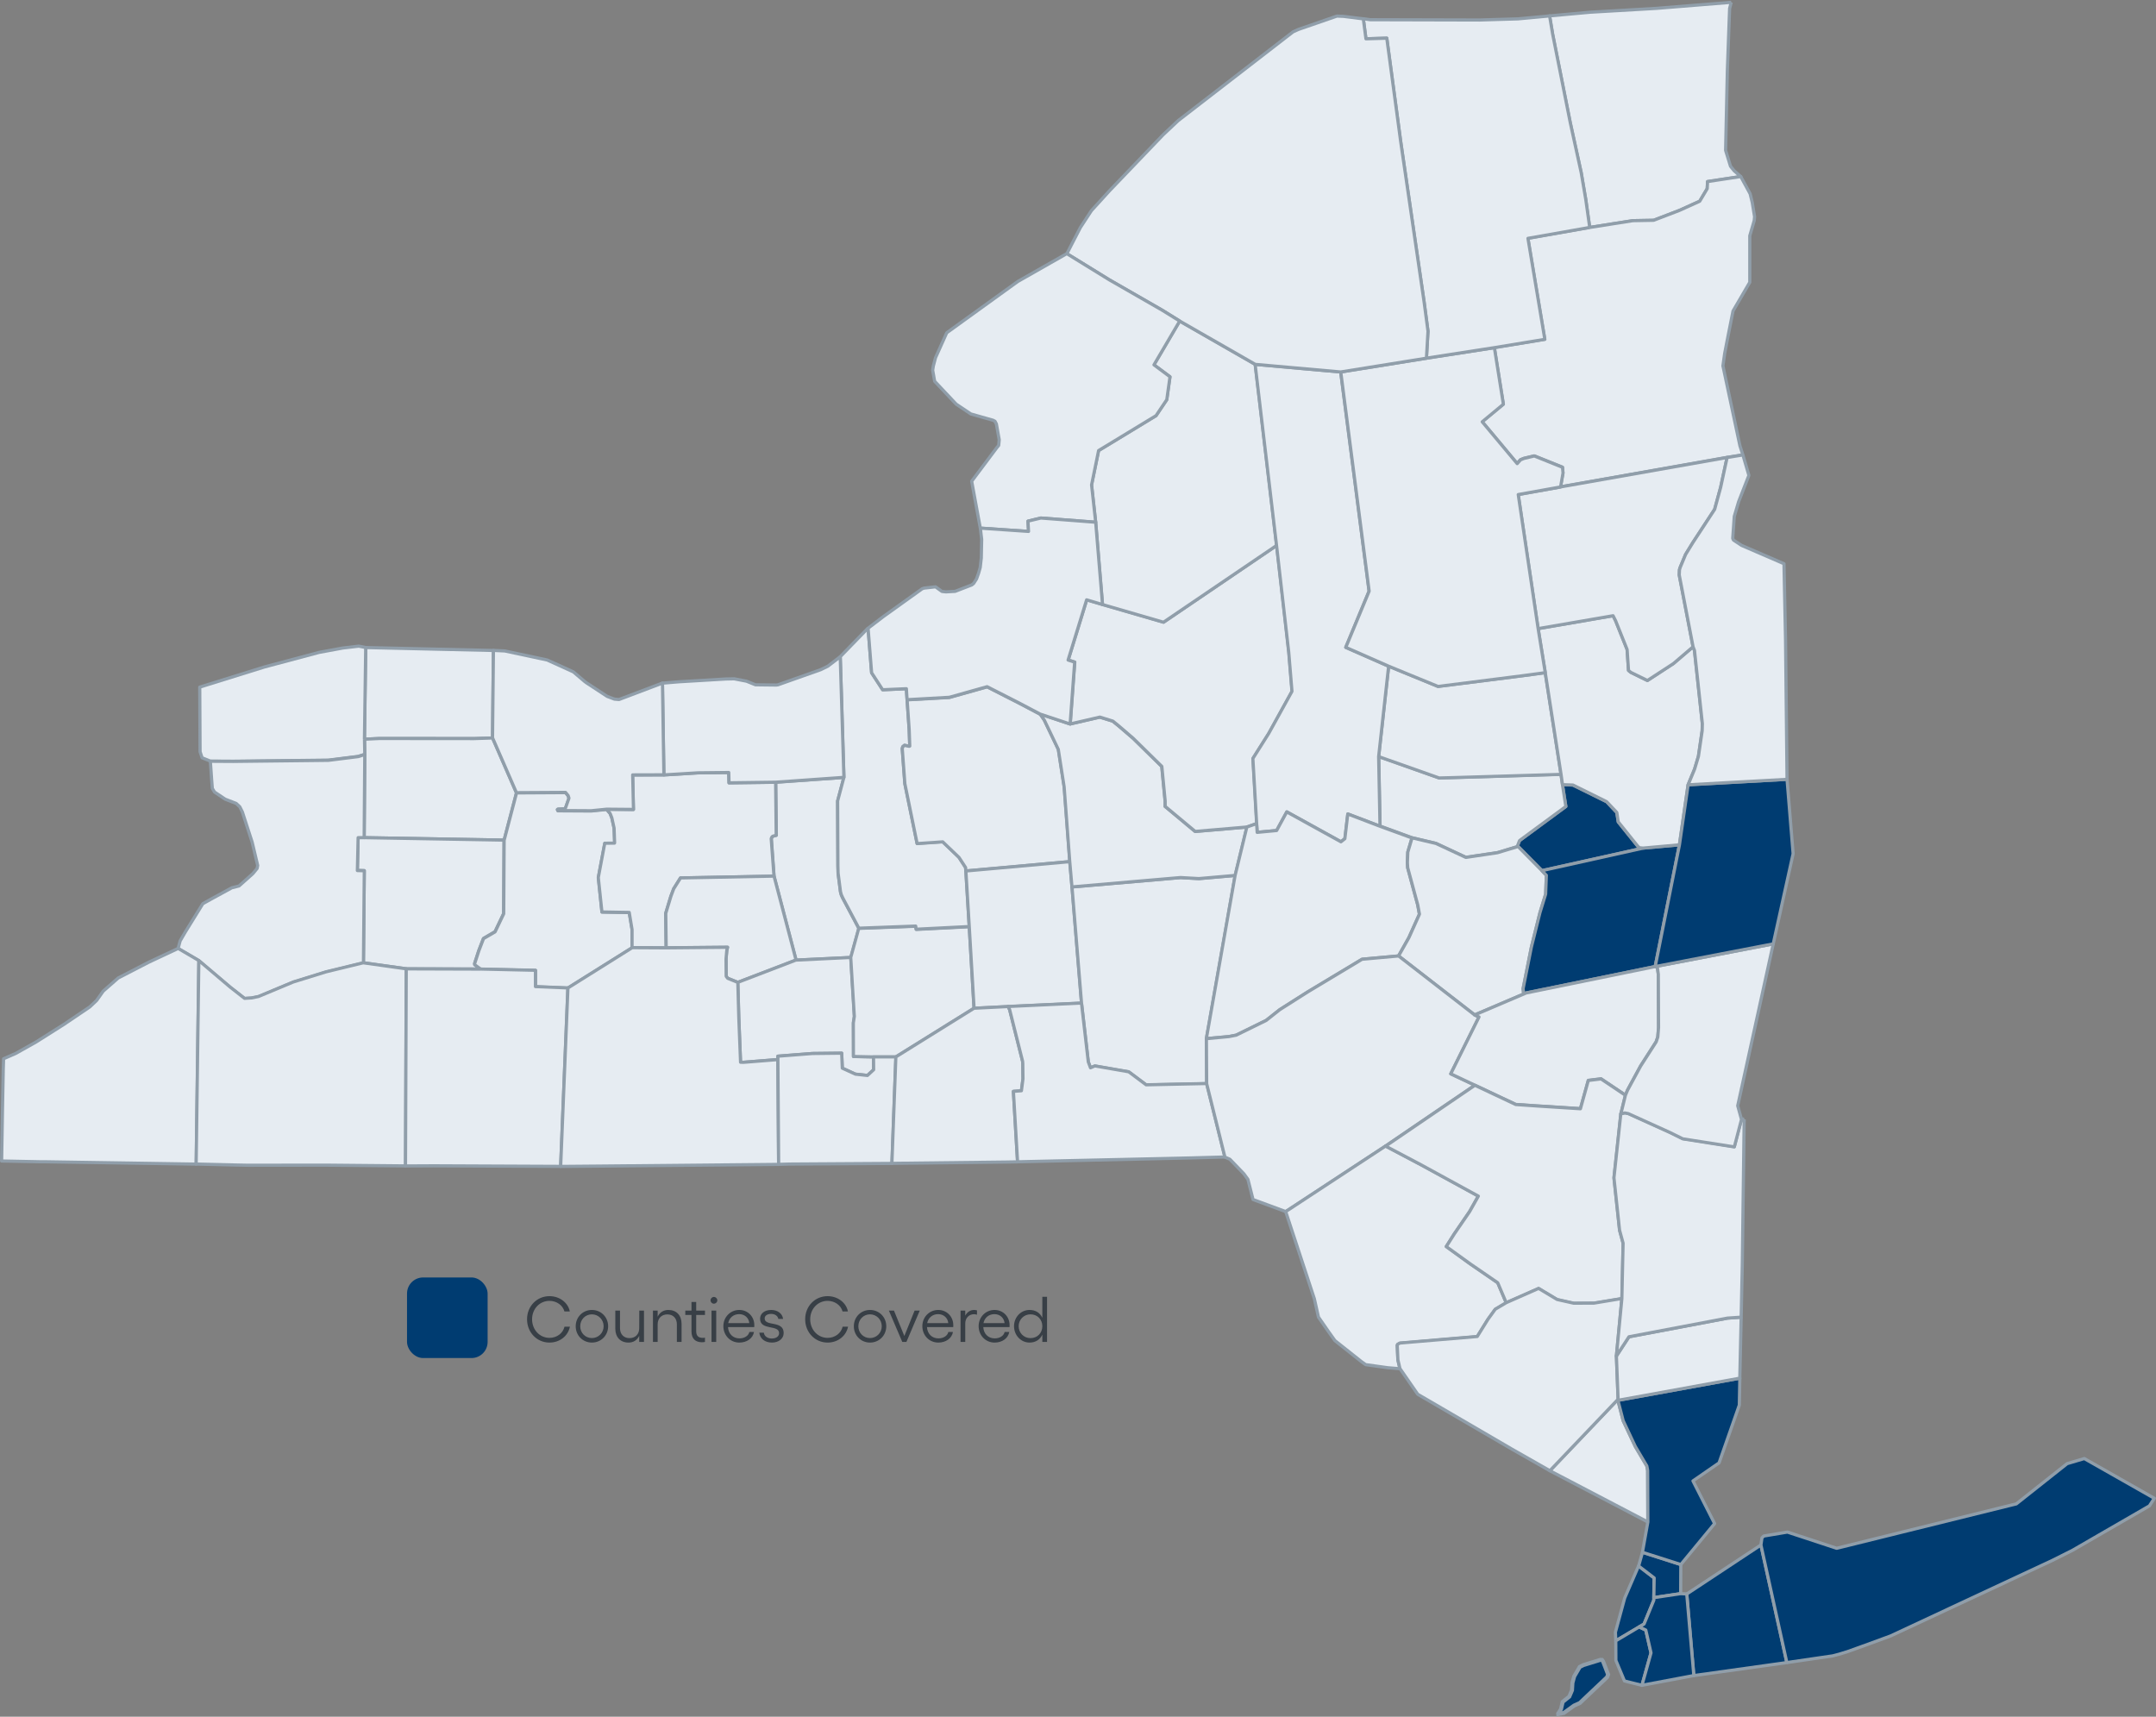 <svg width="535" height="426" viewBox="0 0 535 426" fill="none" xmlns="http://www.w3.org/2000/svg">
<rect x="0" y="0" width="535" height="426" fill="#808080" stroke="none"/>
<g clip-path="url(#clip0_3341_5115)">
<path d="M429.592 0.575L429.194 2.12L428.632 17.575L428.2 37.301L429.416 41.256L430.306 42.356L431.955 43.807L423.718 45.059L423.637 46.814L421.776 49.938L416.722 52.219L410.345 54.664L405.186 54.758L394.468 56.443L393.486 49.481L392.351 42.824L389.66 30.527L385.284 8.543L384.512 3.945L394.574 3.032L411.047 2.073L429.58 0.575" fill="#E6ECF2"/>
<path d="M429.592 0.575L429.194 2.12L428.632 17.575L428.2 37.301L429.416 41.256L430.305 42.356L431.955 43.807L423.718 45.059L423.637 46.814L421.776 49.938L416.722 52.219L410.345 54.664L405.186 54.758L394.468 56.443L393.486 49.481L392.351 42.824L389.66 30.527L385.284 8.543L384.512 3.945L394.574 3.032L411.047 2.073L429.58 0.575" stroke="#909EAA" stroke-width="0.79" stroke-linejoin="round"/>
<path d="M394.468 56.443L405.186 54.758L410.345 54.664L416.722 52.219L421.776 49.937L423.637 46.813L423.718 45.059L431.955 43.807L434.284 48.077L434.81 50.242L435.372 53.67L435.395 53.717L435.301 54.734L434.202 58.502V70.05L430.036 77.187L428.539 84.745L427.966 87.728L427.533 90.805L427.615 91.156L431.756 110.637L432.482 112.872L428.551 113.504L387.226 120.804L387.835 117.341L387.706 115.925L380.709 113.117L378.147 113.726L377.281 114.077L376.462 115.013L367.781 104.635L373.034 100.283L370.799 86.243L383.318 84.183L379.13 59.122L394.445 56.419" fill="#E6ECF2"/>
<path d="M394.468 56.443L405.186 54.758L410.345 54.664L416.722 52.219L421.776 49.937L423.637 46.813L423.718 45.059L431.955 43.807L434.284 48.077L434.81 50.242L435.372 53.67L435.395 53.717L435.301 54.734L434.202 58.502V70.05L430.036 77.187L428.539 84.745L427.966 87.728L427.533 90.805L427.615 91.156L431.756 110.637L432.482 112.872L428.551 113.504L387.226 120.804L387.835 117.341L387.706 115.925L380.709 113.117L378.147 113.726L377.281 114.077L376.462 115.013L367.781 104.635L373.034 100.283L370.799 86.243L383.318 84.183L379.13 59.122L394.445 56.419" stroke="#909EAA" stroke-width="0.79" stroke-linejoin="round"/>
<path d="M122.221 183.13L117.67 183.282L94.153 183.259L90.444 183.435L90.76 160.69L122.443 161.415L122.221 183.142" fill="#E6ECF2"/>
<path d="M122.221 183.13L117.67 183.282L94.153 183.259L90.444 183.435L90.76 160.69L122.443 161.415L122.221 183.142" stroke="#909EAA" stroke-width="0.79" stroke-linejoin="round"/>
<path d="M122.221 183.13L128.153 196.76L125.087 208.472L90.374 207.864L90.526 187.19L90.455 183.434L94.164 183.259L117.681 183.282L122.233 183.13" fill="#E6ECF2"/>
<path d="M122.221 183.13L128.153 196.76L125.087 208.472L90.374 207.864L90.526 187.19L90.455 183.434L94.164 183.259L117.681 183.282L122.233 183.13" stroke="#909EAA" stroke-width="0.79" stroke-linejoin="round"/>
<path d="M90.362 207.864L125.076 208.473L124.971 226.701L122.83 231.194L119.963 232.867L118.805 235.874L117.763 239.08L117.799 239.372L119.284 240.46L100.81 240.402L90.186 238.916L90.397 216.031L88.677 215.984L88.864 207.829H90.362" fill="#E6ECF2"/>
<path d="M90.362 207.864L125.076 208.473L124.971 226.701L122.83 231.194L119.963 232.867L118.805 235.874L117.763 239.08L117.799 239.372L119.284 240.46L100.81 240.402L90.186 238.916L90.397 216.031L88.677 215.984L88.864 207.829H90.362" stroke="#909EAA" stroke-width="0.79" stroke-linejoin="round"/>
<path d="M128.153 196.761L140.333 196.691L140.976 197.475L141.187 198.118L140.321 200.575L140.216 200.762L138.437 200.832L138.32 200.938L138.437 201.207L146.697 201.254L150.547 200.868L151.412 201.897L151.834 202.974L152.395 205.536L152.524 209.139L152.501 209.256L150.079 209.28L148.476 217.797L149.377 226.338L156.151 226.455L156.865 230.714V235.195L140.929 245.187L132.891 244.86V240.811L119.308 240.507L117.822 239.419L117.787 239.127L118.828 235.921L119.986 232.914L122.853 231.241L124.994 226.748L125.099 208.519L128.165 196.808" fill="#E6ECF2"/>
<path d="M128.153 196.761L140.333 196.691L140.976 197.475L141.187 198.118L140.321 200.575L140.216 200.762L138.437 200.832L138.32 200.938L138.437 201.207L146.697 201.254L150.547 200.868L151.412 201.897L151.834 202.974L152.395 205.536L152.524 209.139L152.501 209.256L150.079 209.28L148.476 217.797L149.377 226.338L156.151 226.455L156.865 230.714V235.195L140.929 245.187L132.891 244.86V240.811L119.308 240.507L117.822 239.419L117.787 239.127L118.828 235.921L119.986 232.914L122.853 231.241L124.994 226.748L125.099 208.519L128.165 196.808" stroke="#909EAA" stroke-width="0.79" stroke-linejoin="round"/>
<path d="M387.718 194.713L390.315 194.806L398.68 198.937L401.208 201.628L401.559 203.944L406.449 210.04L406.847 210.367L407.725 210.461L382.616 216.054L376.673 210.028L376.591 209.759L377.059 208.577L388.548 200.118L387.706 194.713" fill="#003C71"/>
<path d="M387.718 194.713L390.315 194.806L398.68 198.937L401.208 201.628L401.559 203.944L406.449 210.04L406.847 210.367L407.725 210.461L382.616 216.054L376.673 210.028L376.591 209.759L377.059 208.577L388.548 200.118L387.706 194.713" stroke="#909EAA" stroke-width="0.79" stroke-linejoin="round"/>
<path d="M387.355 192.163L387.717 194.725L388.56 200.13L377.07 208.589L376.602 209.771L376.684 210.04L371.607 211.573L363.744 212.743L356.326 209.28L350.394 207.887L342.462 204.986L342.123 187.728L357.122 193.028L360.749 192.935L387.366 192.139" fill="#E6ECF2"/>
<path d="M387.355 192.163L387.717 194.725L388.56 200.13L377.07 208.589L376.602 209.771L376.684 210.04L371.607 211.573L363.744 212.743L356.326 209.28L350.394 207.887L342.462 204.986L342.123 187.728L357.122 193.028L360.749 192.935L387.366 192.139" stroke="#909EAA" stroke-width="0.79" stroke-linejoin="round"/>
<path d="M344.591 165.312L356.829 170.331L377.784 167.675L383.435 166.914L387.355 192.163L360.737 192.959L357.11 193.052L342.111 187.752L344.591 165.312Z" fill="#E6ECF2" stroke="#909EAA" stroke-width="0.79" stroke-linejoin="round"/>
<path d="M209.421 192.899L207.853 198.808L207.923 214.919L207.97 216.721L208.567 221.354L208.766 222.091L209.129 222.887L213.13 230.398L211.141 237.605L197.546 238.26L192.082 217.434L191.403 208.109L191.59 207.688L191.789 207.524L192.643 207.279L192.503 194.116L209.456 192.911" fill="#E6ECF2"/>
<path d="M209.421 192.899L207.853 198.808L207.923 214.919L207.97 216.721L208.567 221.354L208.766 222.091L209.129 222.887L213.13 230.398L211.141 237.605L197.546 238.26L192.082 217.434L191.403 208.109L191.59 207.688L191.789 207.524L192.643 207.279L192.503 194.116L209.456 192.911" stroke="#909EAA" stroke-width="0.79" stroke-linejoin="round"/>
<path d="M192.468 194.105L192.608 207.267L191.754 207.513L191.555 207.677L191.368 208.098L192.058 217.423L168.846 217.867L167.161 220.558L166.47 222.395L165.183 226.654L165.289 235.207L156.841 235.16V230.679L156.139 226.42L149.365 226.303L148.464 217.762L150.067 209.244L152.489 209.221L152.512 209.104L152.384 205.5L151.822 202.938L151.401 201.862L150.535 200.832L157.181 200.891L156.982 192.326L164.727 192.303L173.186 191.788L180.826 191.706L180.897 194.268L192.444 194.116" fill="#E6ECF2"/>
<path d="M192.468 194.105L192.608 207.267L191.754 207.513L191.555 207.677L191.368 208.098L192.058 217.423L168.846 217.867L167.161 220.558L166.47 222.395L165.183 226.654L165.289 235.207L156.841 235.16V230.679L156.139 226.42L149.365 226.303L148.464 217.762L150.067 209.244L152.489 209.221L152.512 209.104L152.384 205.5L151.822 202.938L151.401 201.862L150.535 200.832L157.181 200.891L156.982 192.326L164.727 192.303L173.186 191.788L180.826 191.706L180.897 194.268L192.444 194.116" stroke="#909EAA" stroke-width="0.79" stroke-linejoin="round"/>
<path d="M192.07 217.411L197.534 238.237L183.096 243.771L180.581 242.754L180.206 242.25L180.171 237.968L180.358 235.815L180.545 235.055L165.312 235.195L165.207 226.643L166.494 222.384L167.184 220.547L168.869 217.856L192.082 217.411" fill="#E6ECF2"/>
<path d="M192.07 217.411L197.534 238.237L183.096 243.771L180.581 242.754L180.206 242.25L180.171 237.968L180.358 235.815L180.545 235.055L165.312 235.195L165.207 226.643L166.494 222.384L167.184 220.547L168.869 217.856L192.082 217.411" stroke="#909EAA" stroke-width="0.79" stroke-linejoin="round"/>
<path d="M197.534 238.249L211.129 237.594L211.515 244.04L212.019 252.23L211.773 253.845L211.796 262.175L216.757 262.269L216.792 265.451L215.248 266.879L212.264 266.551L209.012 265.065L208.86 261.345L201.582 261.427L193.018 262.094V262.924L184.5 263.603H183.763L183.33 252.617L183.084 243.771L197.522 238.237" fill="#E6ECF2"/>
<path d="M197.534 238.249L211.129 237.594L211.515 244.04L212.019 252.23L211.773 253.845L211.796 262.175L216.757 262.269L216.792 265.451L215.248 266.879L212.264 266.551L209.012 265.065L208.86 261.345L201.582 261.427L193.018 262.094V262.924L184.5 263.603H183.763L183.33 252.617L183.084 243.771L197.522 238.237" stroke="#909EAA" stroke-width="0.79" stroke-linejoin="round"/>
<path d="M213.118 230.375L227.229 229.849L227.346 230.633L240.508 229.966L241.701 250.195L222.303 262.269H216.734L211.773 262.164L211.749 253.834L211.995 252.219L211.492 244.029L211.106 237.582L213.095 230.375" fill="#E6ECF2"/>
<path d="M213.118 230.375L227.229 229.849L227.346 230.633L240.508 229.966L241.701 250.195L222.303 262.269H216.734L211.773 262.164L211.749 253.834L211.995 252.219L211.492 244.029L211.106 237.582L213.095 230.375" stroke="#909EAA" stroke-width="0.79" stroke-linejoin="round"/>
<path d="M215.411 155.893L216.289 166.949L219.027 171.161L224.912 170.904L225.087 173.63L225.602 181.071L225.743 185.108L225.626 185.166L224.444 184.932L224.011 185.271L223.882 185.751L224.526 194.433L227.568 209.292L233.921 208.859L237.957 212.72L239.595 215.235L239.666 216.078L240.508 229.919L227.345 230.586L227.228 229.802L213.118 230.328L209.129 222.817L208.766 222.021L208.567 221.284L207.97 216.663L207.923 214.861L207.853 198.75L209.421 192.853L208.508 162.948L215.411 155.846" fill="#E6ECF2"/>
<path d="M215.411 155.893L216.289 166.949L219.027 171.161L224.912 170.904L225.087 173.63L225.602 181.071L225.743 185.108L225.626 185.166L224.444 184.932L224.011 185.271L223.882 185.751L224.526 194.433L227.568 209.292L233.921 208.859L237.957 212.72L239.595 215.235L239.666 216.078L240.508 229.919L227.345 230.586L227.228 229.802L213.118 230.328L209.129 222.817L208.766 222.021L208.567 221.284L207.97 216.663L207.923 214.861L207.853 198.75L209.421 192.853L208.508 162.948L215.411 155.846" stroke="#909EAA" stroke-width="0.79" stroke-linejoin="round"/>
<path d="M258.117 177.187L259.146 178.684L262.633 185.962L264.084 195.263L265.476 213.808L239.677 216.124L239.607 215.282L237.969 212.766L233.933 208.905L227.58 209.338L224.538 194.479L223.894 185.786L224.023 185.307L224.456 184.967L225.637 185.201L225.754 185.143L225.614 181.106L225.099 173.665L235.594 173.08L244.954 170.448L252.723 174.402L258.117 177.245" fill="#E6ECF2"/>
<path d="M258.117 177.187L259.146 178.684L262.633 185.962L264.084 195.263L265.476 213.808L239.677 216.124L239.607 215.282L237.969 212.766L233.933 208.905L227.58 209.338L224.538 194.479L223.894 185.786L224.023 185.307L224.456 184.967L225.637 185.201L225.754 185.143L225.614 181.106L225.099 173.665L235.594 173.08L244.954 170.448L252.723 174.402L258.117 177.245" stroke="#909EAA" stroke-width="0.79" stroke-linejoin="round"/>
<path d="M265.464 213.819L266.014 220.102L268.377 248.931L250.16 249.785L241.713 250.206L240.52 229.977L239.677 216.136L265.476 213.819" fill="#E6ECF2"/>
<path d="M265.464 213.819L266.014 220.102L268.377 248.931L250.16 249.785L241.713 250.206L240.52 229.977L239.677 216.136L265.476 213.819" stroke="#909EAA" stroke-width="0.79" stroke-linejoin="round"/>
<path d="M266.002 220.102L292.936 217.774L297.499 218.031L306.508 217.247L299.371 257.741L299.441 268.914L291.579 269.078L284.418 269.23L280.101 266.001L271.7 264.538L270.612 264.995L270.062 263.532L268.378 248.942L266.014 220.114" fill="#E6ECF2"/>
<path d="M266.002 220.102L292.936 217.774L297.499 218.031L306.508 217.247L299.371 257.741L299.441 268.914L291.579 269.078L284.418 269.23L280.101 266.001L271.7 264.538L270.612 264.995L270.062 263.532L268.378 248.942L266.014 220.114" stroke="#909EAA" stroke-width="0.79" stroke-linejoin="round"/>
<path d="M258.116 177.187L265.558 179.655L272.905 177.959L276.123 178.953L277.527 180.088L281.165 183.212L288.279 190.197L289.11 198.785V200.119L296.574 206.331L309.421 205.232L306.508 217.236L297.499 218.02L292.936 217.762L266.002 220.091L265.452 213.808L264.06 195.263L262.609 185.962L259.134 178.684L258.105 177.198" fill="#E6ECF2"/>
<path d="M258.116 177.187L265.558 179.655L272.905 177.959L276.123 178.953L277.527 180.088L281.165 183.212L288.279 190.197L289.11 198.785V200.119L296.574 206.331L309.421 205.232L306.508 217.236L297.499 218.02L292.936 217.762L266.002 220.091L265.452 213.808L264.06 195.263L262.609 185.962L259.134 178.684L258.105 177.198" stroke="#909EAA" stroke-width="0.79" stroke-linejoin="round"/>
<path d="M316.804 135.359L319.834 161.918L320.63 171.559L314.85 182.019L310.93 188.22L311.866 204.366L309.445 205.22L296.586 206.32L289.133 200.107V198.773L288.303 190.185L281.189 183.2L277.55 180.076L276.146 178.942L272.929 177.947L265.581 179.644L266.704 164.293L265.078 163.767L269.676 148.826L273.619 149.996L288.747 154.383L316.827 135.324" fill="#E6ECF2"/>
<path d="M316.804 135.359L319.834 161.918L320.63 171.559L314.85 182.019L310.93 188.22L311.866 204.366L309.445 205.22L296.586 206.32L289.133 200.107V198.773L288.303 190.185L281.189 183.2L277.55 180.076L276.146 178.942L272.929 177.947L265.581 179.644L266.704 164.293L265.078 163.767L269.676 148.826L273.619 149.996L288.747 154.383L316.827 135.324" stroke="#909EAA" stroke-width="0.79" stroke-linejoin="round"/>
<path d="M292.725 79.667L311.48 90.419L316.792 135.348L288.712 154.407L273.584 150.019L271.888 129.591L270.858 120.336L272.601 111.807L286.852 103.149L289.519 99.183L290.315 93.497L286.337 90.537L292.725 79.667Z" fill="#E6ECF2"/>
<path d="M292.725 79.667L311.48 90.419L316.792 135.348L288.712 154.407L273.584 150.019L271.888 129.591L270.858 120.336L272.601 111.807L286.852 103.149L289.519 99.183L290.315 93.497L286.337 90.537L292.725 79.667" stroke="#909EAA" stroke-width="0.79" stroke-linejoin="round"/>
<path d="M311.48 90.42L332.681 92.304L339.724 146.697L333.933 160.643L344.58 165.323L342.099 187.764L342.438 205.021L334.459 201.979L333.734 208.11L332.763 208.882L319.319 201.465L316.804 206.086L311.972 206.542L311.831 204.366L310.895 188.22L314.815 182.019L320.595 171.559L319.799 161.919L316.769 135.36L311.457 90.432" fill="#E6ECF2"/>
<path d="M311.48 90.42L332.681 92.304L339.724 146.697L333.933 160.643L344.58 165.323L342.099 187.764L342.438 205.021L334.459 201.979L333.734 208.11L332.763 208.882L319.319 201.465L316.804 206.086L311.972 206.542L311.831 204.366L310.895 188.22L314.815 182.019L320.595 171.559L319.799 161.919L316.769 135.36L311.457 90.432" stroke="#909EAA" stroke-width="0.79" stroke-linejoin="round"/>
<path d="M350.383 207.911L349.33 211.456L349.225 214.053L349.306 215.34L351.787 224.513L352.22 226.853L349.599 232.68L347.037 237.219L337.981 238.038L324.456 246.17L317.564 250.545L314.195 253.213L306.742 256.875L304.928 257.226L299.347 257.741L306.484 217.247L309.398 205.231L311.82 204.377L311.96 206.553L316.792 206.097L319.308 201.476L332.751 208.893L333.722 208.121L334.447 201.99L342.427 205.032L350.359 207.934" fill="#E6ECF2"/>
<path d="M350.383 207.911L349.33 211.456L349.225 214.053L349.306 215.34L351.787 224.513L352.22 226.853L349.599 232.68L347.037 237.219L337.981 238.038L324.456 246.17L317.564 250.545L314.195 253.213L306.742 256.875L304.928 257.226L299.347 257.741L306.484 217.247L309.398 205.231L311.82 204.377L311.96 206.553L316.792 206.097L319.308 201.476L332.751 208.893L333.722 208.121L334.447 201.99L342.427 205.032L350.359 207.934" stroke="#909EAA" stroke-width="0.79" stroke-linejoin="round"/>
<path d="M376.684 210.041L382.628 216.066L383.728 217.213L383.552 221.893L382.137 226.502L380.019 235.02L377.96 245.351L378.088 246.533L378.709 246.404L365.92 251.856L347.048 237.22L349.611 232.68L352.231 226.853L351.799 224.513L349.318 215.341L349.236 214.054L349.342 211.456L350.395 207.911L356.326 209.303L363.744 212.767L371.607 211.597L376.684 210.064" fill="#E6ECF2"/>
<path d="M376.684 210.041L382.628 216.066L383.728 217.213L383.552 221.893L382.137 226.502L380.019 235.02L377.96 245.351L378.088 246.533L378.709 246.404L365.92 251.856L347.048 237.22L349.611 232.68L352.231 226.853L351.799 224.513L349.318 215.341L349.236 214.054L349.342 211.456L350.395 207.911L356.326 209.303L363.744 212.767L371.607 211.597L376.684 210.064" stroke="#909EAA" stroke-width="0.79" stroke-linejoin="round"/>
<path d="M407.725 210.462L416.733 209.643L410.72 239.84L378.697 246.392L378.077 246.521L377.948 245.339L380.007 235.008L382.125 226.491L383.541 221.881L383.716 217.201L382.616 216.054L407.725 210.462" fill="#003C71"/>
<path d="M407.725 210.462L416.733 209.643L410.72 239.84L378.697 246.392L378.077 246.521L377.948 245.339L380.007 235.008L382.125 226.491L383.541 221.881L383.716 217.201L382.616 216.054L407.725 210.462" stroke="#909EAA" stroke-width="0.79" stroke-linejoin="round"/>
<path d="M381.668 155.986L400.271 152.781L400.892 153.997L403.758 161.158L404.109 166.364L404.694 166.844L408.801 168.856L415.247 164.656L420.115 160.491L420.466 161.392L422.42 179.562L422.373 181.34L421.448 187.67L420.501 190.841L418.886 194.737L416.733 209.643L407.724 210.45L406.847 210.368L406.449 210.04L401.558 203.945L401.207 201.616L398.68 198.937L390.326 194.807L387.729 194.713L387.366 192.151L383.447 166.902L381.68 155.975" fill="#E6ECF2"/>
<path d="M381.668 155.986L400.271 152.781L400.892 153.997L403.758 161.158L404.109 166.364L404.694 166.844L408.801 168.856L415.247 164.656L420.115 160.491L420.466 161.392L422.42 179.562L422.373 181.34L421.448 187.67L420.501 190.841L418.886 194.737L416.733 209.643L407.724 210.45L406.847 210.368L406.449 210.04L401.558 203.945L401.207 201.616L398.68 198.937L390.326 194.807L387.729 194.713L387.366 192.151L383.447 166.902L381.68 155.975" stroke="#909EAA" stroke-width="0.79" stroke-linejoin="round"/>
<path d="M387.238 120.828L428.562 113.527L426.959 120.945L425.473 126.397L420.068 134.646L418.266 137.583L416.932 140.777L416.745 141.373L416.687 142.684L420.115 160.503L415.248 164.668L408.801 168.868L404.694 166.856L404.109 166.376L403.758 161.17L400.892 154.009L400.272 152.793L381.669 155.998L376.731 122.724L387.238 120.84" fill="#E6ECF2"/>
<path d="M387.238 120.828L428.562 113.527L426.959 120.945L425.473 126.397L420.068 134.646L418.266 137.583L416.932 140.777L416.745 141.373L416.687 142.684L420.115 160.503L415.248 164.668L408.801 168.868L404.694 166.856L404.109 166.376L403.758 161.17L400.892 154.009L400.272 152.793L381.669 155.998L376.731 122.724L387.238 120.84" stroke="#909EAA" stroke-width="0.79" stroke-linejoin="round"/>
<path d="M370.823 86.277L373.057 100.317L367.804 104.67L376.485 115.048L377.304 114.112L378.17 113.761L380.733 113.152L387.729 115.96L387.858 117.376L387.249 120.839L376.743 122.723L381.68 155.998L383.447 166.925L377.796 167.686L356.841 170.342L344.603 165.323L333.956 160.643L339.747 146.696L332.704 92.303L353.975 88.886L370.834 86.277" fill="#E6ECF2"/>
<path d="M370.823 86.277L373.057 100.317L367.804 104.67L376.485 115.048L377.304 114.112L378.17 113.761L380.733 113.152L387.729 115.96L387.858 117.376L387.249 120.839L376.743 122.723L381.68 155.998L383.447 166.925L377.796 167.686L356.841 170.342L344.603 165.323L333.956 160.643L339.747 146.696L332.704 92.303L353.975 88.886L370.834 86.277" stroke="#909EAA" stroke-width="0.79" stroke-linejoin="round"/>
<path d="M394.468 56.442L379.153 59.145L383.342 84.206L370.823 86.266L353.963 88.875L354.349 82.182L353.366 74.799L347.586 35.218L344.123 9.467L338.952 9.619L338.297 4.646L340.005 4.892L367.137 4.962L376.673 4.681L383.739 4.026L384.523 3.933L385.296 8.531L389.671 30.515L392.362 42.812L393.497 49.469L394.48 56.431" fill="#E6ECF2"/>
<path d="M394.468 56.442L379.153 59.145L383.342 84.206L370.823 86.266L353.963 88.875L354.349 82.182L353.366 74.799L347.586 35.218L344.123 9.467L338.952 9.619L338.297 4.646L340.005 4.892L367.137 4.962L376.673 4.681L383.739 4.026L384.523 3.933L385.296 8.531L389.671 30.515L392.362 42.812L393.497 49.469L394.48 56.431" stroke="#909EAA" stroke-width="0.79" stroke-linejoin="round"/>
<path d="M338.297 4.658L338.952 9.631L344.123 9.479L347.586 35.23L353.366 74.811L354.349 82.194L353.963 88.886L332.692 92.303L311.492 90.419L292.737 79.667L288.314 76.929L275.234 69.418L264.739 62.947L268.073 56.489L270.823 52.277L275.292 47.363L288.595 33.475L292.362 29.93L320.875 7.899L322.221 7.291L331.756 3.991L333.406 4.061L338.297 4.682" fill="#E6ECF2"/>
<path d="M338.297 4.658L338.952 9.631L344.123 9.479L347.586 35.23L353.366 74.811L354.349 82.194L353.963 88.886L332.692 92.303L311.492 90.419L292.737 79.667L288.314 76.929L275.234 69.418L264.739 62.947L268.073 56.489L270.823 52.277L275.292 47.363L288.595 33.475L292.362 29.93L320.875 7.899L322.221 7.291L331.756 3.991L333.406 4.061L338.297 4.682" stroke="#909EAA" stroke-width="0.79" stroke-linejoin="round"/>
<path d="M264.739 62.948L275.234 69.418L288.314 76.93L292.737 79.668L286.349 90.537L290.327 93.497L289.531 99.183L286.863 103.149L272.613 111.807L270.869 120.337L271.887 129.591L258.292 128.55L255.098 129.322L255.238 131.873L243.257 131.054L241.116 119.424L247.434 110.988L247.82 110.532L247.949 109.128L247.247 105.209L246.908 104.542L246.416 104.284L240.917 102.728L237.279 100.295L231.932 94.62L231.44 91.871L231.604 90.806L232.142 88.77L234.927 82.581L252.559 69.851L264.739 62.925" fill="#E6ECF2"/>
<path d="M264.739 62.948L275.234 69.418L288.314 76.93L292.737 79.668L286.349 90.537L290.327 93.497L289.531 99.183L286.863 103.149L272.613 111.807L270.869 120.337L271.887 129.591L258.292 128.55L255.098 129.322L255.238 131.873L243.257 131.054L241.116 119.424L247.434 110.988L247.82 110.532L247.949 109.128L247.247 105.209L246.908 104.542L246.416 104.284L240.917 102.728L237.279 100.295L231.932 94.62L231.44 91.871L231.604 90.806L232.142 88.77L234.927 82.581L252.559 69.851L264.739 62.925" stroke="#909EAA" stroke-width="0.79" stroke-linejoin="round"/>
<path d="M243.246 131.054L255.227 131.873L255.086 129.322L258.28 128.55L271.888 129.591L273.584 150.019L269.641 148.849L265.043 163.79L266.669 164.317L265.546 179.667L258.105 177.198L252.711 174.355L244.942 170.401L235.582 173.033L225.088 173.63L224.912 170.904L219.027 171.161L216.289 166.949L215.412 155.893L219.156 153.038L228.855 146.088L229.323 145.936L232.143 145.62L233.746 146.767L234.728 146.872L237.01 146.743L241.14 145.152L241.608 144.778L242.322 143.654L242.836 142.227L243.234 140.835L243.503 138.436L243.597 133.838L243.269 131.054" fill="#E6ECF2"/>
<path d="M243.246 131.054L255.227 131.873L255.086 129.322L258.28 128.55L271.888 129.591L273.584 150.019L269.641 148.849L265.043 163.79L266.669 164.317L265.546 179.667L258.105 177.198L252.711 174.355L244.942 170.401L235.582 173.033L225.088 173.63L224.912 170.904L219.027 171.161L216.289 166.949L215.412 155.893L219.156 153.038L228.855 146.088L229.323 145.936L232.143 145.62L233.746 146.767L234.728 146.872L237.01 146.743L241.14 145.152L241.608 144.778L242.322 143.654L242.836 142.227L243.234 140.835L243.503 138.436L243.597 133.838L243.269 131.054" stroke="#909EAA" stroke-width="0.79" stroke-linejoin="round"/>
<path d="M208.497 162.995L209.41 192.9L192.456 194.105L180.908 194.257L180.838 191.695L173.198 191.777L164.739 192.292L164.388 169.524L168.471 169.184L180.043 168.494L182.184 168.447L185.226 169.032L187.472 169.933L192.608 169.992L193.018 169.945L203.63 166.189L205.396 165.335L208.509 162.96" fill="#E6ECF2"/>
<path d="M208.497 162.995L209.41 192.9L192.456 194.105L180.908 194.257L180.838 191.695L173.198 191.777L164.739 192.292L164.388 169.524L168.471 169.184L180.043 168.494L182.184 168.447L185.226 169.032L187.472 169.933L192.608 169.992L193.018 169.945L203.63 166.189L205.396 165.335L208.509 162.96" stroke="#909EAA" stroke-width="0.79" stroke-linejoin="round"/>
<path d="M122.221 183.13L122.443 161.403L125.263 161.532L135.781 163.778L142.275 166.727L145.059 169.09L145.492 169.418L150.675 172.811L152.477 173.489L153.612 173.583L164.388 169.5L164.739 192.268L156.993 192.291L157.192 200.856L150.547 200.797L146.697 201.183L138.437 201.137L138.32 200.867L138.449 200.762L140.216 200.692L140.321 200.505L141.187 198.059L140.976 197.416L140.333 196.632L128.153 196.702L122.221 183.083" fill="#E6ECF2"/>
<path d="M122.221 183.13L122.443 161.403L125.263 161.532L135.781 163.778L142.275 166.727L145.059 169.09L145.492 169.418L150.675 172.811L152.477 173.489L153.612 173.583L164.388 169.5L164.739 192.268L156.993 192.291L157.192 200.856L150.547 200.797L146.697 201.183L138.437 201.137L138.32 200.867L138.449 200.762L140.216 200.692L140.321 200.505L141.187 198.059L140.976 197.416L140.333 196.632L128.153 196.702L122.221 183.083" stroke="#909EAA" stroke-width="0.79" stroke-linejoin="round"/>
<path d="M90.444 183.434L90.514 187.19L88.853 187.705L81.47 188.629L57.836 188.898L52.185 188.863L50.149 188.044L49.646 186.547L49.564 170.506L65.616 165.51L79.165 161.895L85.05 160.807L89.016 160.339L89.438 160.421L90.748 160.678L90.432 183.423" fill="#E6ECF2"/>
<path d="M90.444 183.434L90.514 187.19L88.853 187.705L81.47 188.629L57.836 188.898L52.185 188.863L50.149 188.044L49.646 186.547L49.564 170.506L65.616 165.51L79.165 161.895L85.05 160.807L89.016 160.339L89.438 160.421L90.748 160.678L90.432 183.423" stroke="#909EAA" stroke-width="0.79" stroke-linejoin="round"/>
<path d="M90.514 187.19L90.362 207.864H88.864L88.677 216.031L90.397 216.077L90.186 238.963L80.897 241.221L72.777 243.736L64.142 247.34L62.387 247.691L60.679 247.796L57.134 245.012L49.342 238.401L44.194 235.382L44.697 233.487L45.984 231.276L50.325 224.256L52.407 223.097L57.532 220.301L59.322 219.845L62.75 216.791L63.803 215.504L63.943 214.767L62.575 208.999L60.141 201.488L59.497 200.201L58.608 199.37L55.882 198.317L53.238 196.55L52.688 195.649L52.524 193.555L52.197 188.91L57.848 188.945L81.482 188.676L88.864 187.752L90.526 187.237" fill="#E6ECF2"/>
<path d="M90.514 187.19L90.362 207.864H88.864L88.677 216.031L90.397 216.077L90.186 238.963L80.897 241.221L72.777 243.736L64.142 247.34L62.387 247.691L60.679 247.796L57.134 245.012L49.342 238.401L44.194 235.382L44.697 233.487L45.984 231.276L50.325 224.256L52.407 223.097L57.532 220.301L59.322 219.845L62.75 216.791L63.803 215.504L63.943 214.767L62.575 208.999L60.141 201.488L59.497 200.201L58.608 199.37L55.882 198.317L53.238 196.55L52.688 195.649L52.524 193.555L52.197 188.91L57.848 188.945L81.482 188.676L88.864 187.752L90.526 187.237" stroke="#909EAA" stroke-width="0.79" stroke-linejoin="round"/>
<path d="M49.353 238.366L48.687 288.875L10.849 288.29H9.784L0.401 288.103L0.611 275.713L0.81 265.229L0.892 262.726L3.934 261.392L8.953 258.572L15.833 254.22L22.28 249.867L23.976 248.264L25.614 245.948L29.335 242.684L36.905 238.776L44.205 235.348L49.353 238.366Z" fill="#E6ECF2"/>
<path d="M49.353 238.366L48.687 288.875L10.849 288.29H9.784L0.401 288.103L0.611 275.713L0.81 265.229L0.892 262.726L3.934 261.392L8.953 258.572L15.833 254.22L22.28 249.867L23.976 248.264L25.614 245.948L29.335 242.684L36.905 238.776L44.205 235.348L49.353 238.366" stroke="#909EAA" stroke-width="0.79" stroke-linejoin="round"/>
<path d="M90.198 238.928L100.822 240.413L100.634 289.319L80.709 289.132L61.533 289.156L58.491 289.097L48.675 288.863L49.342 238.354L57.134 244.965L60.679 247.738L62.387 247.632L64.142 247.281L72.777 243.678L80.897 241.162L90.186 238.904" fill="#E6ECF2"/>
<path d="M90.198 238.928L100.822 240.413L100.634 289.319L80.709 289.132L61.533 289.156L58.491 289.097L48.675 288.863L49.342 238.354L57.134 244.965L60.679 247.738L62.387 247.632L64.142 247.281L72.777 243.678L80.897 241.162L90.186 238.904" stroke="#909EAA" stroke-width="0.79" stroke-linejoin="round"/>
<path d="M119.296 240.472L132.868 240.776V244.824L140.918 245.152L139.116 289.436L107.619 289.296L100.623 289.331L100.81 240.425L119.284 240.483" fill="#E6ECF2"/>
<path d="M119.296 240.472L132.868 240.776V244.824L140.918 245.152L139.116 289.436L107.619 289.296L100.623 289.331L100.81 240.425L119.284 240.483" stroke="#909EAA" stroke-width="0.79" stroke-linejoin="round"/>
<path d="M156.853 235.16L165.3 235.207L180.534 235.067L180.347 235.827L180.159 237.98L180.194 242.262L180.569 242.765L183.084 243.783L183.33 252.628L183.763 263.591L184.5 263.615L193.018 262.936L193.205 288.945L148.803 289.366L139.127 289.448L140.929 245.164L156.865 235.172" fill="#E6ECF2"/>
<path d="M156.853 235.16L165.3 235.207L180.534 235.067L180.347 235.827L180.159 237.98L180.194 242.262L180.569 242.765L183.084 243.783L183.33 252.628L183.763 263.591L184.5 263.615L193.018 262.936L193.205 288.945L148.803 289.366L139.127 289.448L140.929 245.164L156.865 235.172" stroke="#909EAA" stroke-width="0.79" stroke-linejoin="round"/>
<path d="M222.315 262.281L221.332 288.699L195.884 288.863L193.217 288.933L193.03 262.924V262.094L201.582 261.427L208.86 261.345L209.012 265.065L212.264 266.551L215.248 266.879L216.792 265.451L216.757 262.269H222.326" fill="#E6ECF2"/>
<path d="M222.315 262.281L221.332 288.699L195.884 288.863L193.217 288.933L193.03 262.924V262.094L201.582 261.427L208.86 261.345L209.012 265.065L212.264 266.551L215.248 266.879L216.792 265.451L216.757 262.269H222.326" stroke="#909EAA" stroke-width="0.79" stroke-linejoin="round"/>
<path d="M250.149 249.773L250.535 250.546L253.752 263.369L253.799 263.977L253.846 267.71L253.46 270.681L251.471 270.833L252.501 288.313L249.681 288.36L221.32 288.688L222.303 262.269L241.701 250.195L250.149 249.773Z" fill="#E6ECF2" stroke="#909EAA" stroke-width="0.79" stroke-linejoin="round"/>
<path d="M268.366 248.919L270.051 263.509L270.601 264.971L271.689 264.503L280.089 265.966L284.407 269.195L291.567 269.043L299.429 268.879L303.957 287.108L295.428 287.342L252.501 288.301L251.471 270.821L253.46 270.669L253.846 267.697L253.799 263.965L253.753 263.357L250.535 250.534L250.149 249.761L268.366 248.907" fill="#E6ECF2"/>
<path d="M268.366 248.919L270.051 263.509L270.601 264.971L271.689 264.503L280.089 265.966L284.407 269.195L291.567 269.043L299.429 268.879L303.957 287.108L295.428 287.342L252.501 288.301L251.471 270.821L253.46 270.669L253.846 267.697L253.799 263.965L253.753 263.357L250.535 250.534L250.149 249.761L268.366 248.907" stroke="#909EAA" stroke-width="0.79" stroke-linejoin="round"/>
<path d="M347.048 237.22L365.92 251.856L367.009 252.36L360 266.47L365.991 269.289L343.831 284.382L319.05 300.657L310.93 297.662L309.667 292.666L308.672 291.285L305.186 287.67L303.957 287.144L299.429 268.915L299.359 257.742L304.94 257.227L306.754 256.876L314.206 253.214L317.576 250.546L324.467 246.17L337.993 238.039L347.048 237.22Z" fill="#E6ECF2"/>
<path d="M347.048 237.22L365.92 251.856L367.009 252.36L360 266.47L365.991 269.289L343.831 284.382L319.05 300.657L310.93 297.662L309.667 292.666L308.672 291.285L305.186 287.67L303.957 287.144L299.429 268.915L299.359 257.742L304.94 257.227L306.754 256.876L314.206 253.214L317.576 250.546L324.467 246.17L337.993 238.039L347.048 237.22" stroke="#909EAA" stroke-width="0.79" stroke-linejoin="round"/>
<path d="M319.05 300.657L343.831 284.382L352.652 289.038L366.845 296.796L364.668 300.657L360.889 306.167L358.889 309.326L364.856 313.644L371.653 318.312L373.771 323.296L371.033 324.922L369.22 327.426L366.564 331.697L347.376 333.323L346.814 333.627L346.709 333.849L346.873 337.476L347.376 339.653L344.31 339.395L338.882 338.635L337.805 337.863L331.253 332.668L329.557 330.293L327.17 326.841L326.152 322.302L319.05 300.692" fill="#E6ECF2"/>
<path d="M319.05 300.657L343.831 284.382L352.652 289.038L366.845 296.796L364.668 300.657L360.889 306.167L358.889 309.326L364.856 313.644L371.653 318.312L373.771 323.296L371.033 324.922L369.22 327.426L366.564 331.697L347.376 333.323L346.814 333.627L346.709 333.849L346.873 337.476L347.376 339.653L344.31 339.395L338.882 338.635L337.805 337.863L331.253 332.668L329.557 330.293L327.17 326.841L326.152 322.302L319.05 300.692" stroke="#909EAA" stroke-width="0.79" stroke-linejoin="round"/>
<path d="M410.731 239.852L411.082 239.922L411.281 240.121L411.503 241.724L411.562 254.945L411.375 257.285L410.965 258.501L407.116 264.492L403.875 270.47L403.337 271.757L397.288 267.698L394.129 268.084L392.175 275.104L381.399 274.425L376.123 274.062L365.99 269.289L360 266.469L367.008 252.359L365.92 251.856L378.708 246.404L410.731 239.852Z" fill="#E6ECF2" stroke="#909EAA" stroke-width="0.79" stroke-linejoin="round"/>
<path d="M410.392 396.456V397.088L407.958 403.02L406.753 403.722L400.95 407.174L400.856 405.033L403.161 396.55L406.601 388.594L410.462 391.554L410.38 396.445" fill="#003C71"/>
<path d="M410.392 396.456V397.088L407.958 403.02L406.753 403.722L400.95 407.174L400.856 405.033L403.161 396.55L406.601 388.594L410.462 391.554L410.38 396.445" stroke="#909EAA" stroke-width="0.79" stroke-linejoin="round"/>
<path d="M402.214 276.356L400.506 292.292L401.898 305.302L402.775 308.52L402.471 322.267L395.545 323.414L390.502 323.437L386.372 322.513L381.786 319.763L373.771 323.297L371.653 318.313L364.856 313.644L358.889 309.339L360.889 306.18L364.669 300.681L366.845 296.82L352.653 289.063L343.831 284.406L365.991 269.313L376.123 274.087L381.4 274.449L392.175 275.14L394.129 268.12L397.288 267.733L403.337 271.793L402.214 276.391" fill="#E6ECF2"/>
<path d="M402.214 276.356L400.506 292.292L401.898 305.302L402.775 308.52L402.471 322.267L395.545 323.414L390.502 323.437L386.372 322.513L381.786 319.763L373.771 323.297L371.653 318.313L364.856 313.644L358.889 309.339L360.889 306.18L364.669 300.681L366.845 296.82L352.653 289.063L343.831 284.406L365.991 269.313L376.123 274.087L381.4 274.449L392.175 275.14L394.129 268.12L397.288 267.733L403.337 271.793L402.214 276.391" stroke="#909EAA" stroke-width="0.79" stroke-linejoin="round"/>
<path d="M407.561 385.189L417.085 388.231L417.049 395.462L410.392 396.456L410.474 391.566L406.613 388.606L407.572 385.201" fill="#003C71"/>
<path d="M407.561 385.189L417.085 388.231L417.049 395.462L410.392 396.456L410.474 391.566L406.613 388.606L407.572 385.201" stroke="#909EAA" stroke-width="0.79" stroke-linejoin="round"/>
<path d="M400.95 407.173L406.753 403.722L408.391 404.506L409.69 410.168L407.444 418.218L403.103 417.13L400.974 412.04L400.95 407.197" fill="#003C71"/>
<path d="M400.95 407.173L406.753 403.722L408.391 404.506L409.69 410.168L407.444 418.218L403.103 417.13L400.974 412.04L400.95 407.197" stroke="#909EAA" stroke-width="0.79" stroke-linejoin="round"/>
<path d="M401.477 347.492L402.787 352.558L405.794 358.946L408.649 363.778L408.859 364.913L408.906 377.678L386.103 365.756L384.594 364.96L401.523 347.211L401.465 347.492" fill="#E6ECF2"/>
<path d="M401.477 347.492L402.787 352.558L405.794 358.946L408.649 363.778L408.859 364.913L408.906 377.678L386.103 365.756L384.594 364.96L401.523 347.211L401.465 347.492" stroke="#909EAA" stroke-width="0.79" stroke-linejoin="round"/>
<path d="M443.398 412.567L420.314 415.796L418.559 395.555L436.963 383.387L443.398 412.567Z" fill="#003C71" stroke="#909EAA" stroke-width="0.79" stroke-linejoin="round"/>
<path d="M402.46 322.255L401.102 336.505L401.523 347.211L384.594 364.96L375.234 359.636L351.798 345.982L347.388 339.606L346.885 337.43L346.721 333.803L346.826 333.58L347.388 333.276L366.576 331.65L369.232 327.379L371.045 324.876L373.783 323.249L381.797 319.716L386.384 322.465L390.514 323.39L395.557 323.366L402.483 322.22" fill="#E6ECF2"/>
<path d="M402.46 322.255L401.102 336.505L401.523 347.211L384.594 364.96L375.234 359.636L351.798 345.982L347.388 339.606L346.885 337.43L346.721 333.803L346.826 333.58L347.388 333.276L366.576 331.65L369.232 327.379L371.045 324.876L373.783 323.249L381.797 319.716L386.384 322.465L390.514 323.39L395.557 323.366L402.483 322.22" stroke="#909EAA" stroke-width="0.79" stroke-linejoin="round"/>
<path d="M410.392 396.456L417.049 395.462L418.559 395.544L420.314 415.785L407.444 418.207L409.69 410.157L408.391 404.494L406.753 403.71L407.959 403.008L410.392 397.076V396.445" fill="#003C71"/>
<path d="M410.392 396.456L417.049 395.462L418.559 395.544L420.314 415.785L407.444 418.207L409.69 410.157L408.391 404.494L406.753 403.71L407.959 403.008L410.392 397.076V396.445" stroke="#909EAA" stroke-width="0.79" stroke-linejoin="round"/>
<path d="M443.398 412.567L436.963 383.388L437.22 381.609L437.676 381.165L443.538 380.182L455.765 384.207L500.342 373.185L512.942 363.205L517.213 361.941L534.587 371.805L533.359 373.688L514.265 384.721L509.198 387.26L469.091 405.98L462.866 408.262L458.479 409.841L456.338 410.496L454.77 410.906L443.398 412.567Z" fill="#003C71"/>
<path d="M443.398 412.567L436.963 383.388L437.22 381.609L437.676 381.165L443.538 380.182L455.765 384.207L500.342 373.185L512.942 363.205L517.213 361.941L534.587 371.805L533.359 373.688L514.265 384.721L509.198 387.26L469.091 405.98L462.866 408.262L458.479 409.841L456.338 410.496L454.77 410.906L443.398 412.567" stroke="#909EAA" stroke-width="0.79" stroke-linejoin="round"/>
<path d="M401.477 347.492L431.733 341.993L431.604 348.674L426.573 363.03L426.07 363.369L420.103 367.487L425.473 378.076L417.084 388.243L407.561 385.201L408.906 377.678L408.859 364.913L408.649 363.779L405.794 358.946L402.787 352.558L401.477 347.492Z" fill="#003C71"/>
<path d="M401.477 347.492L431.733 341.993L431.604 348.674L426.573 363.03L426.07 363.369L420.103 367.487L425.473 378.076L417.084 388.243L407.561 385.201L408.906 377.678L408.859 364.913L408.649 363.779L405.794 358.946L402.787 352.558L401.477 347.492" stroke="#909EAA" stroke-width="0.79" stroke-linejoin="round"/>
<path d="M432.06 326.865L431.721 341.993L401.465 347.492L401.523 347.212L401.102 336.506L404.214 331.732L428.667 327.099L432.06 326.865Z" fill="#E6ECF2"/>
<path d="M432.06 326.865L431.721 341.993L401.465 347.492L401.523 347.212L401.102 336.506L404.214 331.732L428.667 327.099L432.06 326.865" stroke="#909EAA" stroke-width="0.79" stroke-linejoin="round"/>
<path d="M432.809 277.76L432.341 313.772L432.06 326.853L428.667 327.087L404.214 331.72L401.102 336.494L402.459 322.243L402.764 308.496L401.886 305.278L400.494 292.268L402.202 276.332L403.185 276.11L404.039 276.274L414.37 280.954L417.564 282.533L430.352 284.534L432.131 277.713L432.798 277.678" fill="#E6ECF2"/>
<path d="M432.809 277.76L432.341 313.772L432.06 326.853L428.667 327.087L404.214 331.72L401.102 336.494L402.459 322.243L402.764 308.496L401.886 305.278L400.494 292.268L402.202 276.332L403.185 276.11L404.039 276.274L414.37 280.954L417.564 282.533L430.352 284.534L432.131 277.713L432.798 277.678" stroke="#909EAA" stroke-width="0.79" stroke-linejoin="round"/>
<path d="M410.731 239.852L440.017 234.225L431.206 274.391L432.142 277.784L430.364 284.605L417.576 282.604L414.382 281.025L404.051 276.345L403.197 276.181L402.214 276.403L403.337 271.805L403.875 270.518L407.116 264.539L410.965 258.549L411.375 257.332L411.562 254.992L411.504 241.771L411.281 240.168L411.082 239.969L410.731 239.899" fill="#E6ECF2"/>
<path d="M410.731 239.852L440.017 234.225L431.206 274.391L432.142 277.784L430.364 284.605L417.576 282.604L414.382 281.025L404.051 276.345L403.197 276.181L402.214 276.403L403.337 271.805L403.875 270.518L407.116 264.539L410.965 258.549L411.375 257.332L411.562 254.992L411.504 241.771L411.281 240.168L411.082 239.969L410.731 239.899" stroke="#909EAA" stroke-width="0.79" stroke-linejoin="round"/>
<path d="M418.898 194.737L443.445 193.38L444.954 211.854L440.017 234.225L410.731 239.852L416.745 209.655L418.898 194.749" fill="#003C71"/>
<path d="M418.898 194.737L443.445 193.38L444.954 211.854L440.017 234.225L410.731 239.852L416.745 209.655L418.898 194.749" stroke="#909EAA" stroke-width="0.79" stroke-linejoin="round"/>
<path d="M432.493 112.896L433.979 117.962L431.429 124.502L430.352 128.141L429.966 133.605L430.153 134.014L432.154 135.336L442.684 139.887L443.07 158.642L443.444 193.392L418.898 194.749L420.512 190.853L421.46 187.682L422.384 181.352L422.431 179.574L420.477 161.404L420.126 160.503L416.698 142.684L416.757 141.373L416.944 140.777L418.278 137.582L420.08 134.646L425.485 126.397L426.971 120.945L428.574 113.527L432.505 112.896" fill="#E6ECF2"/>
<path d="M432.493 112.896L433.979 117.962L431.429 124.502L430.352 128.141L429.966 133.605L430.153 134.014L432.154 135.336L442.684 139.887L443.07 158.642L443.444 193.392L418.898 194.749L420.512 190.853L421.46 187.682L422.384 181.352L422.431 179.574L420.477 161.404L420.126 160.503L416.698 142.684L416.757 141.373L416.944 140.777L418.278 137.582L420.08 134.646L425.485 126.397L426.971 120.945L428.574 113.527L432.505 112.896" stroke="#909EAA" stroke-width="0.79" stroke-linejoin="round"/>
<path d="M392.779 421.88L392.777 421.882L392.021 422.606L390.637 423.226L390.59 423.247L390.548 423.277L389.321 424.165L388.075 425.051L386.664 425.34L386.653 425.223L387.307 424.211L387.355 424.137L387.374 424.051L387.768 422.326L389.316 421.089L389.415 421.01L389.465 420.894L390.05 419.513L390.084 419.434L390.089 419.347L390.191 417.598L390.628 416.004L392.005 413.65L392.935 413.185L394.826 412.6L394.827 412.6L397.099 411.9L397.535 411.913L397.802 412.299L399.045 415.526L398.782 416.201L392.779 421.88L392.779 421.88Z" fill="#003C71" stroke="#909EAA"/>
<path d="M136.352 333.16C138.864 333.16 140.944 331.56 141.424 329.224H140.08C139.68 330.872 138.16 331.992 136.352 331.992C133.92 331.992 132.032 329.976 132.032 327.368C132.032 324.792 133.92 322.808 136.352 322.808C138.112 322.808 139.632 323.88 140.064 325.432H141.392C140.96 323.208 138.816 321.64 136.352 321.64C133.216 321.64 130.784 324.136 130.784 327.368C130.784 330.632 133.216 333.16 136.352 333.16ZM146.876 325.064C144.62 325.064 142.86 326.824 142.86 329.112C142.86 331.4 144.62 333.16 146.876 333.16C149.132 333.16 150.908 331.4 150.908 329.112C150.908 326.824 149.132 325.064 146.876 325.064ZM143.98 329.112C143.98 327.448 145.244 326.152 146.876 326.152C148.476 326.152 149.788 327.448 149.788 329.112C149.788 330.76 148.476 332.04 146.876 332.04C145.244 332.04 143.98 330.76 143.98 329.112ZM158.619 333H159.803V325.224H158.635L158.619 329.592C158.619 331.08 157.659 332.056 156.203 332.056C154.779 332.056 153.851 331.08 153.851 329.592V325.224H152.683V329.704C152.683 331.832 153.963 333.16 155.963 333.16C157.195 333.16 158.123 332.536 158.619 331.48V333ZM163.194 325.224H162.026V333H163.194V328.632C163.194 327.144 164.154 326.168 165.61 326.168C167.034 326.168 167.962 327.144 167.962 328.632V333H169.13V328.52C169.13 326.392 167.85 325.064 165.85 325.064C164.634 325.064 163.69 325.688 163.194 326.744V325.224ZM174.181 333.08C174.421 333.08 174.725 333.048 174.933 333V331.928C174.773 331.976 174.565 331.992 174.389 331.992C173.397 331.992 172.757 331.56 172.757 330.376V326.312H174.933V325.224H172.757V323.08H171.589V325.224H170.053V326.312H171.589V330.392C171.589 332.216 172.597 333.08 174.181 333.08ZM176.558 325.224V333H177.726V325.224H176.558ZM176.318 322.68C176.318 323.128 176.686 323.512 177.15 323.512C177.614 323.512 177.998 323.128 177.998 322.68C177.998 322.216 177.614 321.832 177.15 321.832C176.686 321.832 176.318 322.216 176.318 322.68ZM183.468 333.16C185.308 333.16 186.812 332.136 187.1 330.536H185.948C185.74 331.496 184.716 332.12 183.5 332.12C181.868 332.12 180.748 330.984 180.652 329.32H187.164L187.18 328.856C187.18 326.68 185.548 325.064 183.452 325.064C181.244 325.064 179.5 326.824 179.5 329.08C179.5 331.4 181.228 333.16 183.468 333.16ZM180.7 328.328C180.972 326.984 182.028 326.104 183.42 326.104C184.796 326.104 185.82 327.048 185.932 328.328H180.7ZM191.571 333.16C193.235 333.16 194.467 332.168 194.467 330.792C194.467 327.576 189.747 329.256 189.747 327.16C189.747 326.488 190.403 326.04 191.347 326.04C192.307 326.04 193.027 326.568 193.139 327.288H194.323C194.147 325.896 192.867 325.064 191.379 325.064C189.699 325.064 188.611 325.976 188.611 327.24C188.611 330.248 193.331 328.632 193.331 330.824C193.331 331.608 192.611 332.152 191.523 332.152C190.435 332.152 189.651 331.576 189.539 330.696H188.419C188.579 332.216 189.827 333.16 191.571 333.16ZM205.368 333.16C207.88 333.16 209.96 331.56 210.44 329.224H209.096C208.696 330.872 207.176 331.992 205.368 331.992C202.936 331.992 201.048 329.976 201.048 327.368C201.048 324.792 202.936 322.808 205.368 322.808C207.128 322.808 208.648 323.88 209.08 325.432H210.408C209.976 323.208 207.832 321.64 205.368 321.64C202.232 321.64 199.8 324.136 199.8 327.368C199.8 330.632 202.232 333.16 205.368 333.16ZM215.891 325.064C213.635 325.064 211.875 326.824 211.875 329.112C211.875 331.4 213.635 333.16 215.891 333.16C218.147 333.16 219.923 331.4 219.923 329.112C219.923 326.824 218.147 325.064 215.891 325.064ZM212.995 329.112C212.995 327.448 214.259 326.152 215.891 326.152C217.491 326.152 218.803 327.448 218.803 329.112C218.803 330.76 217.491 332.04 215.891 332.04C214.259 332.04 212.995 330.76 212.995 329.112ZM228.233 325.224H226.953L224.409 331.528L221.833 325.224H220.569L223.897 333H224.921L228.233 325.224ZM232.843 333.16C234.683 333.16 236.187 332.136 236.475 330.536H235.323C235.115 331.496 234.091 332.12 232.875 332.12C231.243 332.12 230.123 330.984 230.027 329.32H236.539L236.555 328.856C236.555 326.68 234.923 325.064 232.827 325.064C230.619 325.064 228.875 326.824 228.875 329.08C228.875 331.4 230.603 333.16 232.843 333.16ZM230.075 328.328C230.347 326.984 231.403 326.104 232.795 326.104C234.171 326.104 235.195 327.048 235.307 328.328H230.075ZM238.354 333H239.522V328.392C239.522 327.064 240.482 326.12 241.682 326.12C241.938 326.12 242.21 326.168 242.434 326.248V325.16C242.226 325.112 241.954 325.064 241.714 325.064C240.754 325.064 239.97 325.624 239.522 326.472V325.224H238.354V333ZM246.812 333.16C248.652 333.16 250.156 332.136 250.444 330.536H249.292C249.084 331.496 248.06 332.12 246.844 332.12C245.212 332.12 244.092 330.984 243.996 329.32H250.508L250.524 328.856C250.524 326.68 248.892 325.064 246.796 325.064C244.588 325.064 242.844 326.824 242.844 329.08C242.844 331.4 244.572 333.16 246.812 333.16ZM244.044 328.328C244.316 326.984 245.372 326.104 246.764 326.104C248.14 326.104 249.164 327.048 249.276 328.328H244.044ZM255.705 332.056C254.057 332.056 252.777 330.76 252.777 329.096C252.777 327.464 254.057 326.152 255.705 326.152C257.401 326.152 258.649 327.4 258.649 329.096C258.649 330.808 257.401 332.056 255.705 332.056ZM251.625 329.096C251.625 331.352 253.337 333.16 255.481 333.16C256.969 333.16 258.089 332.424 258.649 331.192V333H259.817V321.8H258.649V327.016C258.089 325.784 256.969 325.064 255.481 325.064C253.337 325.064 251.625 326.84 251.625 329.096Z" fill="#383F46"/>
<rect x="101" y="317" width="20" height="20" rx="4" fill="#003C71"/>
</g>
<defs>
<clipPath id="clip0_3341_5115">
<rect width="535" height="426" fill="white"/>
</clipPath>
</defs>
</svg>
